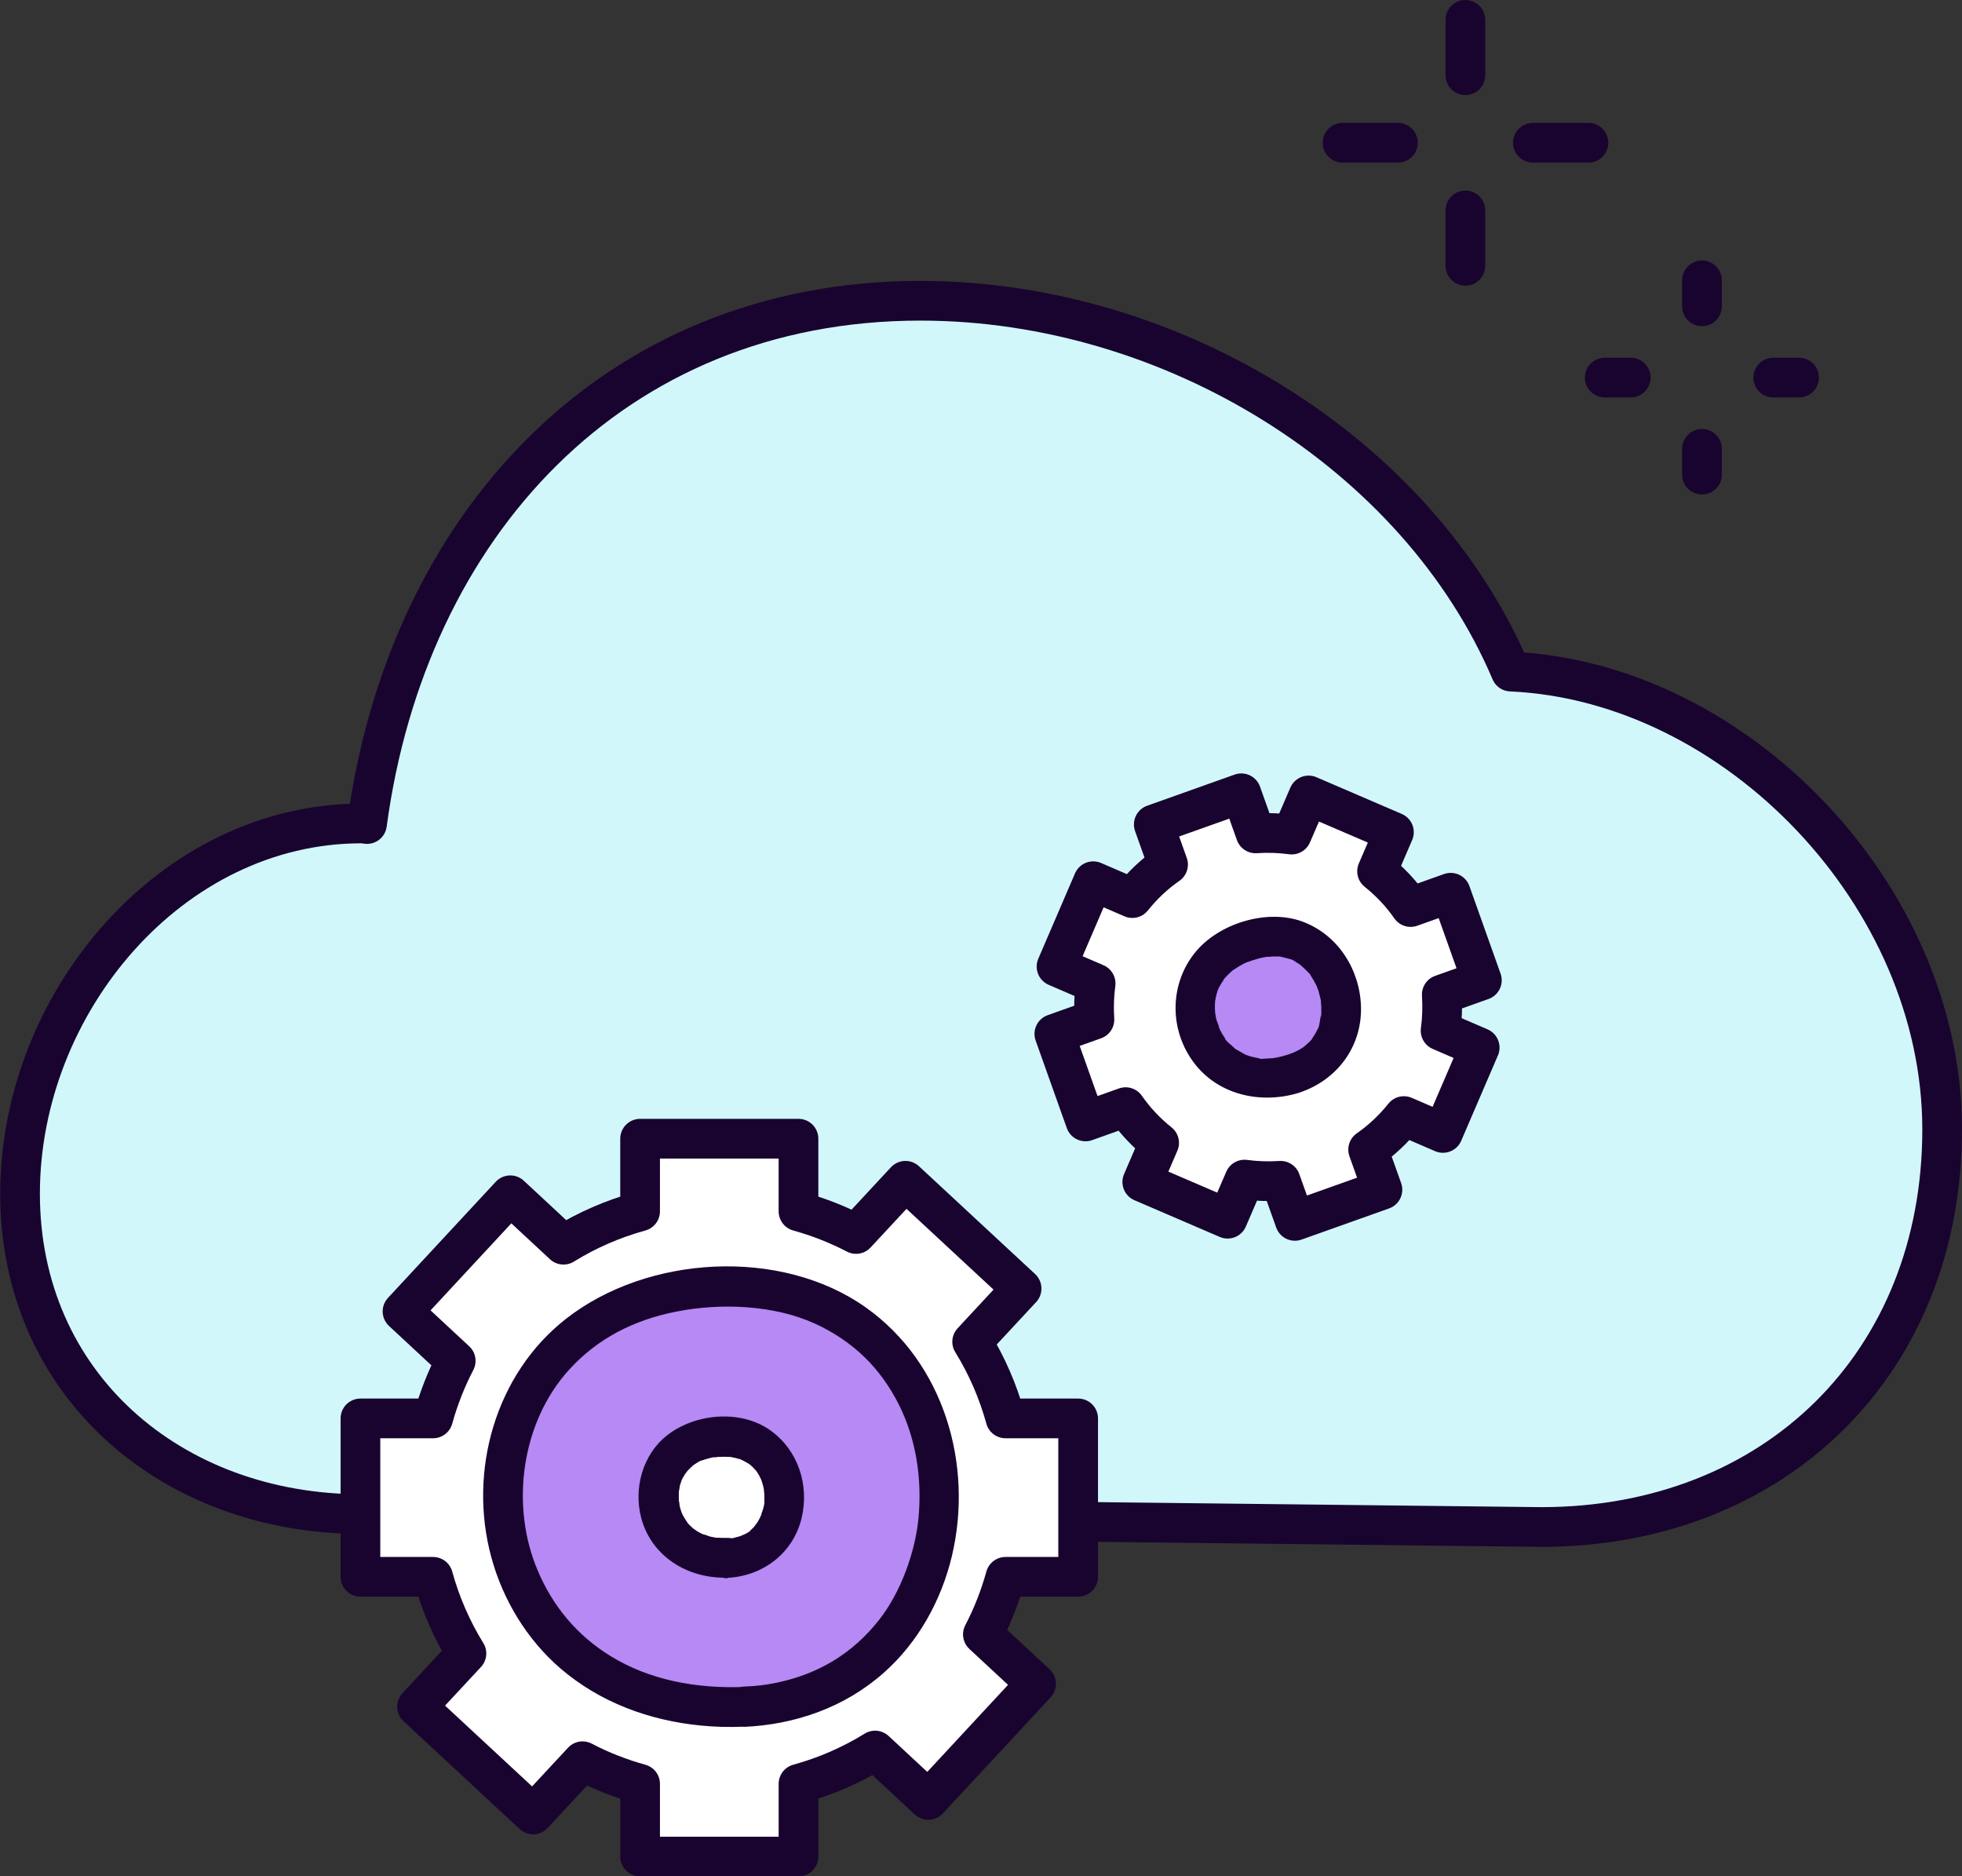<?xml version="1.0" encoding="UTF-8"?>
<svg id="Capa_1" data-name="Capa 1" xmlns="http://www.w3.org/2000/svg" viewBox="0 0 98.85 94.52">
  <rect x="0" y="0" width="98.85" height="94.52" fill="#333333" stroke="none"/>
  <defs>
    <style>
      .cls-1, .cls-2 {
        fill: #fff;
      }

      .cls-3 {
        fill: #b689f5;
      }

      .cls-4 {
        fill: #19042f;
      }

      .cls-5 {
        fill: #d1f7fa;
      }

      .cls-5, .cls-2, .cls-6 {
        stroke: #19042f;
        stroke-linecap: round;
        stroke-linejoin: round;
        stroke-width: 2px;
      }

      .cls-6 {
        fill: none;
      }
    </style>
  </defs>
  <path class="cls-5" d="m76.12,33.83c-4.67-10.98-17.07-18.68-29.75-18.68-15.52,0-25.87,11.38-27.88,26.36-.09-.01-.19-.03-.28-.03-9.6,0-17.2,9.05-17.2,18.65s7.6,16.14,17.2,16.14c.63,0,1.27-.04,1.89-.11v.11s57.55.65,57.55.65c11.77,0,20.2-8.25,20.2-20.03s-10.4-22.56-21.73-23.06Z"/>
  <line class="cls-6" x1="73.83" y1="1" x2="73.83" y2="3.79"/>
  <line class="cls-6" x1="73.83" y1="10.6" x2="73.83" y2="13.39"/>
  <line class="cls-6" x1="80.03" y1="7.19" x2="77.23" y2="7.19"/>
  <line class="cls-6" x1="70.43" y1="7.19" x2="67.64" y2="7.19"/>
  <line class="cls-6" x1="85.75" y1="14.12" x2="85.75" y2="15.43"/>
  <line class="cls-6" x1="85.75" y1="22.61" x2="85.75" y2="23.91"/>
  <line class="cls-6" x1="90.64" y1="19.02" x2="89.34" y2="19.02"/>
  <line class="cls-6" x1="82.16" y1="19.02" x2="80.85" y2="19.02"/>
  <g>
    <path class="cls-2" d="m54.32,79.43v-7.98h-3.66c-.38-1.38-.95-2.68-1.68-3.86l2.49-2.68-5.85-5.43-2.49,2.68c-.92-.48-1.89-.86-2.9-1.14v-3.66h-7.98v3.66c-1.38.38-2.68.95-3.86,1.68l-2.68-2.49-5.43,5.85,2.68,2.49c-.48.92-.86,1.89-1.14,2.9h-3.66v7.98h3.66c.38,1.38.95,2.68,1.68,3.86l-2.49,2.68,5.85,5.43,2.49-2.68c.92.48,1.89.86,2.9,1.14v3.66h7.98v-3.66c1.38-.38,2.68-.95,3.86-1.68l2.68,2.49,5.43-5.85-2.68-2.49c.48-.92.86-1.89,1.14-2.9h3.66Z"/>
    <g>
      <path class="cls-3" d="m37.45,85.99c13.05-.51,13.41-20.83-.41-21.13-15.9-.35-15.42,21.75.41,21.13Z"/>
      <path class="cls-4" d="m37.45,86.99c2.61-.11,5.11-.98,7.08-2.73,1.73-1.53,2.9-3.65,3.43-5.88,1.09-4.6-.4-9.73-4.34-12.52-4.29-3.04-11.01-2.63-15.1.57-3.57,2.79-4.94,7.68-3.77,12,.58,2.15,1.79,4.15,3.48,5.61,1.99,1.71,4.46,2.62,7.06,2.88.71.07,1.43.09,2.15.06,1.28-.04,1.29-2.04,0-2-2.37.08-4.71-.34-6.7-1.57-1.63-1.01-2.87-2.45-3.65-4.3-1.38-3.24-.85-7.44,1.59-10.12,1.43-1.57,3.26-2.5,5.39-2.92,2.27-.45,4.94-.33,7,.61,1.91.88,3.29,2.23,4.22,4.08.85,1.7,1.17,3.67.99,5.67-.16,1.75-.9,3.79-1.99,5.17-1.33,1.69-3.05,2.72-5.14,3.16-.57.12-1.08.18-1.69.2-1.28.06-1.29,2.06,0,2Z"/>
    </g>
    <g>
      <path class="cls-1" d="m36.66,78.48c3.77-.15,3.87-6.02-.12-6.11-4.59-.1-4.46,6.28.12,6.11Z"/>
      <path class="cls-4" d="m36.66,79.48c1.79-.09,3.31-1.25,3.73-3.02.39-1.66-.18-3.41-1.58-4.41-1.51-1.07-3.8-.85-5.21.26-1.23.97-1.69,2.68-1.29,4.17.53,1.96,2.39,3.06,4.35,2.99.52-.02,1.02-.45,1-1s-.44-1.02-1-1c-.18,0-.36,0-.54-.01-.28-.02.12.03-.05,0-.1-.02-.2-.04-.3-.06-.04-.01-.42-.16-.44-.14.04-.03.21.1.09.03-.03-.02-.07-.03-.1-.05-.08-.04-.16-.08-.23-.13-.06-.04-.12-.08-.17-.12-.13-.08.18.16,0,0-.11-.1-.21-.19-.3-.3-.02-.03-.04-.05-.06-.08-.08-.09.13.19.07.08-.04-.06-.08-.12-.12-.18-.03-.06-.07-.11-.1-.17-.02-.04-.13-.28-.05-.1s-.02-.05-.03-.08c-.02-.06-.04-.12-.06-.19-.04-.13-.04-.28-.08-.4.09.24.02.17.01.03,0-.06,0-.13,0-.19,0-.07,0-.14,0-.22,0-.03,0-.06,0-.1,0-.17,0,.06-.02.1.05-.1.05-.27.08-.38.02-.06.04-.12.06-.18.01-.03.02-.06.03-.09.06-.17-.11.22-.03.06.06-.11.12-.23.19-.34.01-.02.12-.14.11-.16,0,.01-.17.2-.07.09.03-.04.06-.08.1-.11.09-.1.19-.19.29-.28.11-.11-.21.14,0,0,.07-.04.13-.09.2-.13.06-.04.13-.07.19-.1.21-.11-.21.07.02,0,.16-.05.32-.1.48-.14.05-.01.35-.07.18-.03s.12,0,.16-.01c.19-.01.39-.01.58,0,.28.02-.11-.03.05,0,.08.02.16.03.24.05s.15.04.23.06c.04.01.07.03.11.04.2.06-.21-.11-.03-.01.13.07.26.13.38.21.03.02.06.04.09.06.14.09-.08-.06-.08-.06.02,0,.17.16.19.17.05.05.09.1.14.15,0,0,.07.08.07.08,0,0-.15-.22-.06-.08.08.12.16.24.22.37.02.03.12.27.05.09s.02.06.03.1c.05.15.09.29.11.45,0,.03.01.07.02.1.03.12-.02-.24-.02-.11,0,.07.01.14.02.2,0,.15,0,.29,0,.44,0,.03,0,.07,0,.1-.01.19.05-.25,0-.06-.02.08-.03.15-.05.23-.01.05-.16.45-.15.46-.04-.04.11-.22.04-.1-.02.04-.04.09-.07.14-.04.07-.07.13-.11.2-.04.06-.11.13-.13.19.05-.15.13-.16.06-.08-.04.04-.07.08-.1.12-.05.06-.11.11-.16.16-.03.02-.05.05-.08.07-.15.13.06-.04.06-.04.01.05-.41.25-.46.27-.12.06.03-.06.09-.04-.02,0-.11.04-.13.05-.08.03-.16.05-.25.07s-.21.07-.29.06c0,0,.26-.02.08-.01-.06,0-.13,0-.19.01-.52.02-1.02.44-1,1,.02.52.44,1.03,1,1Z"/>
    </g>
    <path class="cls-2" d="m74.66,49.38l-1.57-4.41-2.02.72c-.48-.69-1.05-1.29-1.69-1.8l.85-1.97-4.3-1.85-.85,1.97c-.6-.08-1.21-.1-1.82-.06l-.72-2.02-4.41,1.57.72,2.02c-.69.48-1.29,1.05-1.8,1.69l-1.97-.85-1.85,4.3,1.97.85c-.08.6-.1,1.21-.06,1.82l-2.02.72,1.57,4.41,2.02-.72c.48.69,1.05,1.29,1.69,1.8l-.85,1.97,4.3,1.85.85-1.97c.6.08,1.21.1,1.82.06l.72,2.02,4.41-1.57-.72-2.02c.69-.48,1.29-1.05,1.8-1.69l1.97.85,1.85-4.3-1.97-.85c.08-.6.1-1.21.06-1.82l2.02-.72Z"/>
    <g>
      <path class="cls-3" d="m65.2,54.07c4.16-1.33,2.46-7.9-2.02-6.77-5.15,1.31-3.03,8.38,2.02,6.77Z"/>
      <path class="cls-4" d="m65.46,55.04c1.89-.62,3.16-2.3,3.11-4.32-.05-1.87-1.15-3.62-2.93-4.29s-4.26.07-5.46,1.59c-1.14,1.44-1.26,3.45-.34,5.04,1.14,2,3.51,2.64,5.63,1.98.52-.16.84-.7.7-1.23s-.71-.86-1.23-.7c-.2.06-.4.12-.61.16-.05,0-.1.02-.15.03-.24.04.16,0,.01,0-.1,0-.21.02-.32.02-.12,0-.43.05-.53-.02.07.05.2.04.07,0-.04,0-.08-.01-.12-.02-.1-.02-.2-.04-.3-.07-.08-.02-.15-.05-.23-.08-.25-.09.1.07-.04-.02-.15-.09-.31-.17-.46-.26-.02-.01-.09-.05-.09-.07,0,0,.19.17.07.05-.06-.05-.12-.1-.17-.15-.09-.08-.32-.25-.35-.37,0,0,.15.21.05.07-.02-.03-.04-.06-.06-.09-.04-.06-.08-.13-.12-.19s-.07-.13-.11-.2c-.02-.03-.03-.07-.05-.1-.09-.18.04-.03.01.03.02-.05-.12-.35-.14-.42s-.04-.14-.05-.22c0-.04-.01-.07-.02-.11-.04-.17.02.2,0,.07,0-.16-.03-.31-.02-.47,0-.07,0-.15.01-.22.01-.26-.04.17,0-.04.03-.16.06-.31.11-.46.02-.05.04-.18.08-.21,0,0-.11.23-.03.08.02-.04.04-.09.06-.13.07-.14.17-.26.24-.4.06-.11-.13.15-.05.06.03-.03.05-.06.08-.09.07-.08.14-.15.21-.22.06-.06.12-.11.19-.17.18-.16-.15.09.06-.04.16-.11.33-.21.5-.3.04-.02.09-.04.13-.06.21-.11-.15.05,0,0,.1-.03.19-.07.29-.1.21-.07.43-.13.65-.17.05,0,.1-.02.15-.02-.24.04-.11.01-.05.01.09,0,.19-.01.28-.02.1,0,.2,0,.3,0,.04,0,.09.01.13.01.12,0-.22-.05-.04,0,.16.04.32.07.48.12.04.01.08.03.11.04.17.06-.07-.03-.07-.03.07,0,.2.1.26.14.07.04.13.08.2.13.22.14-.08-.09.03.02.13.12.26.23.38.36.06.07.23.2.03.02.06.05.09.13.13.19.1.15.18.3.26.46.01.03.04.08.05.11,0,0-.09-.24-.03-.08.02.07.05.15.08.22.05.17.09.34.13.51.05.26,0-.16,0,.05,0,.09.01.18.02.26,0,.1,0,.2,0,.29,0,.04,0,.08,0,.12,0,.18-.08.05.01-.03-.06.06-.08.42-.11.51-.02.07-.04.23-.1.28,0,0,.11-.23.03-.08-.02.04-.04.09-.06.13-.04.09-.09.17-.15.26-.02.03-.04.07-.07.1-.09.13,0,.03.03-.03-.07.16-.28.3-.4.42-.03.03-.13.12-.02.02.12-.1-.02.02-.05.04-.09.06-.18.12-.28.17s-.2.1-.31.15c.23-.11-.08.03-.16.05-.51.17-.85.69-.7,1.23.14.5.71.87,1.23.7Z"/>
    </g>
  </g>
</svg>